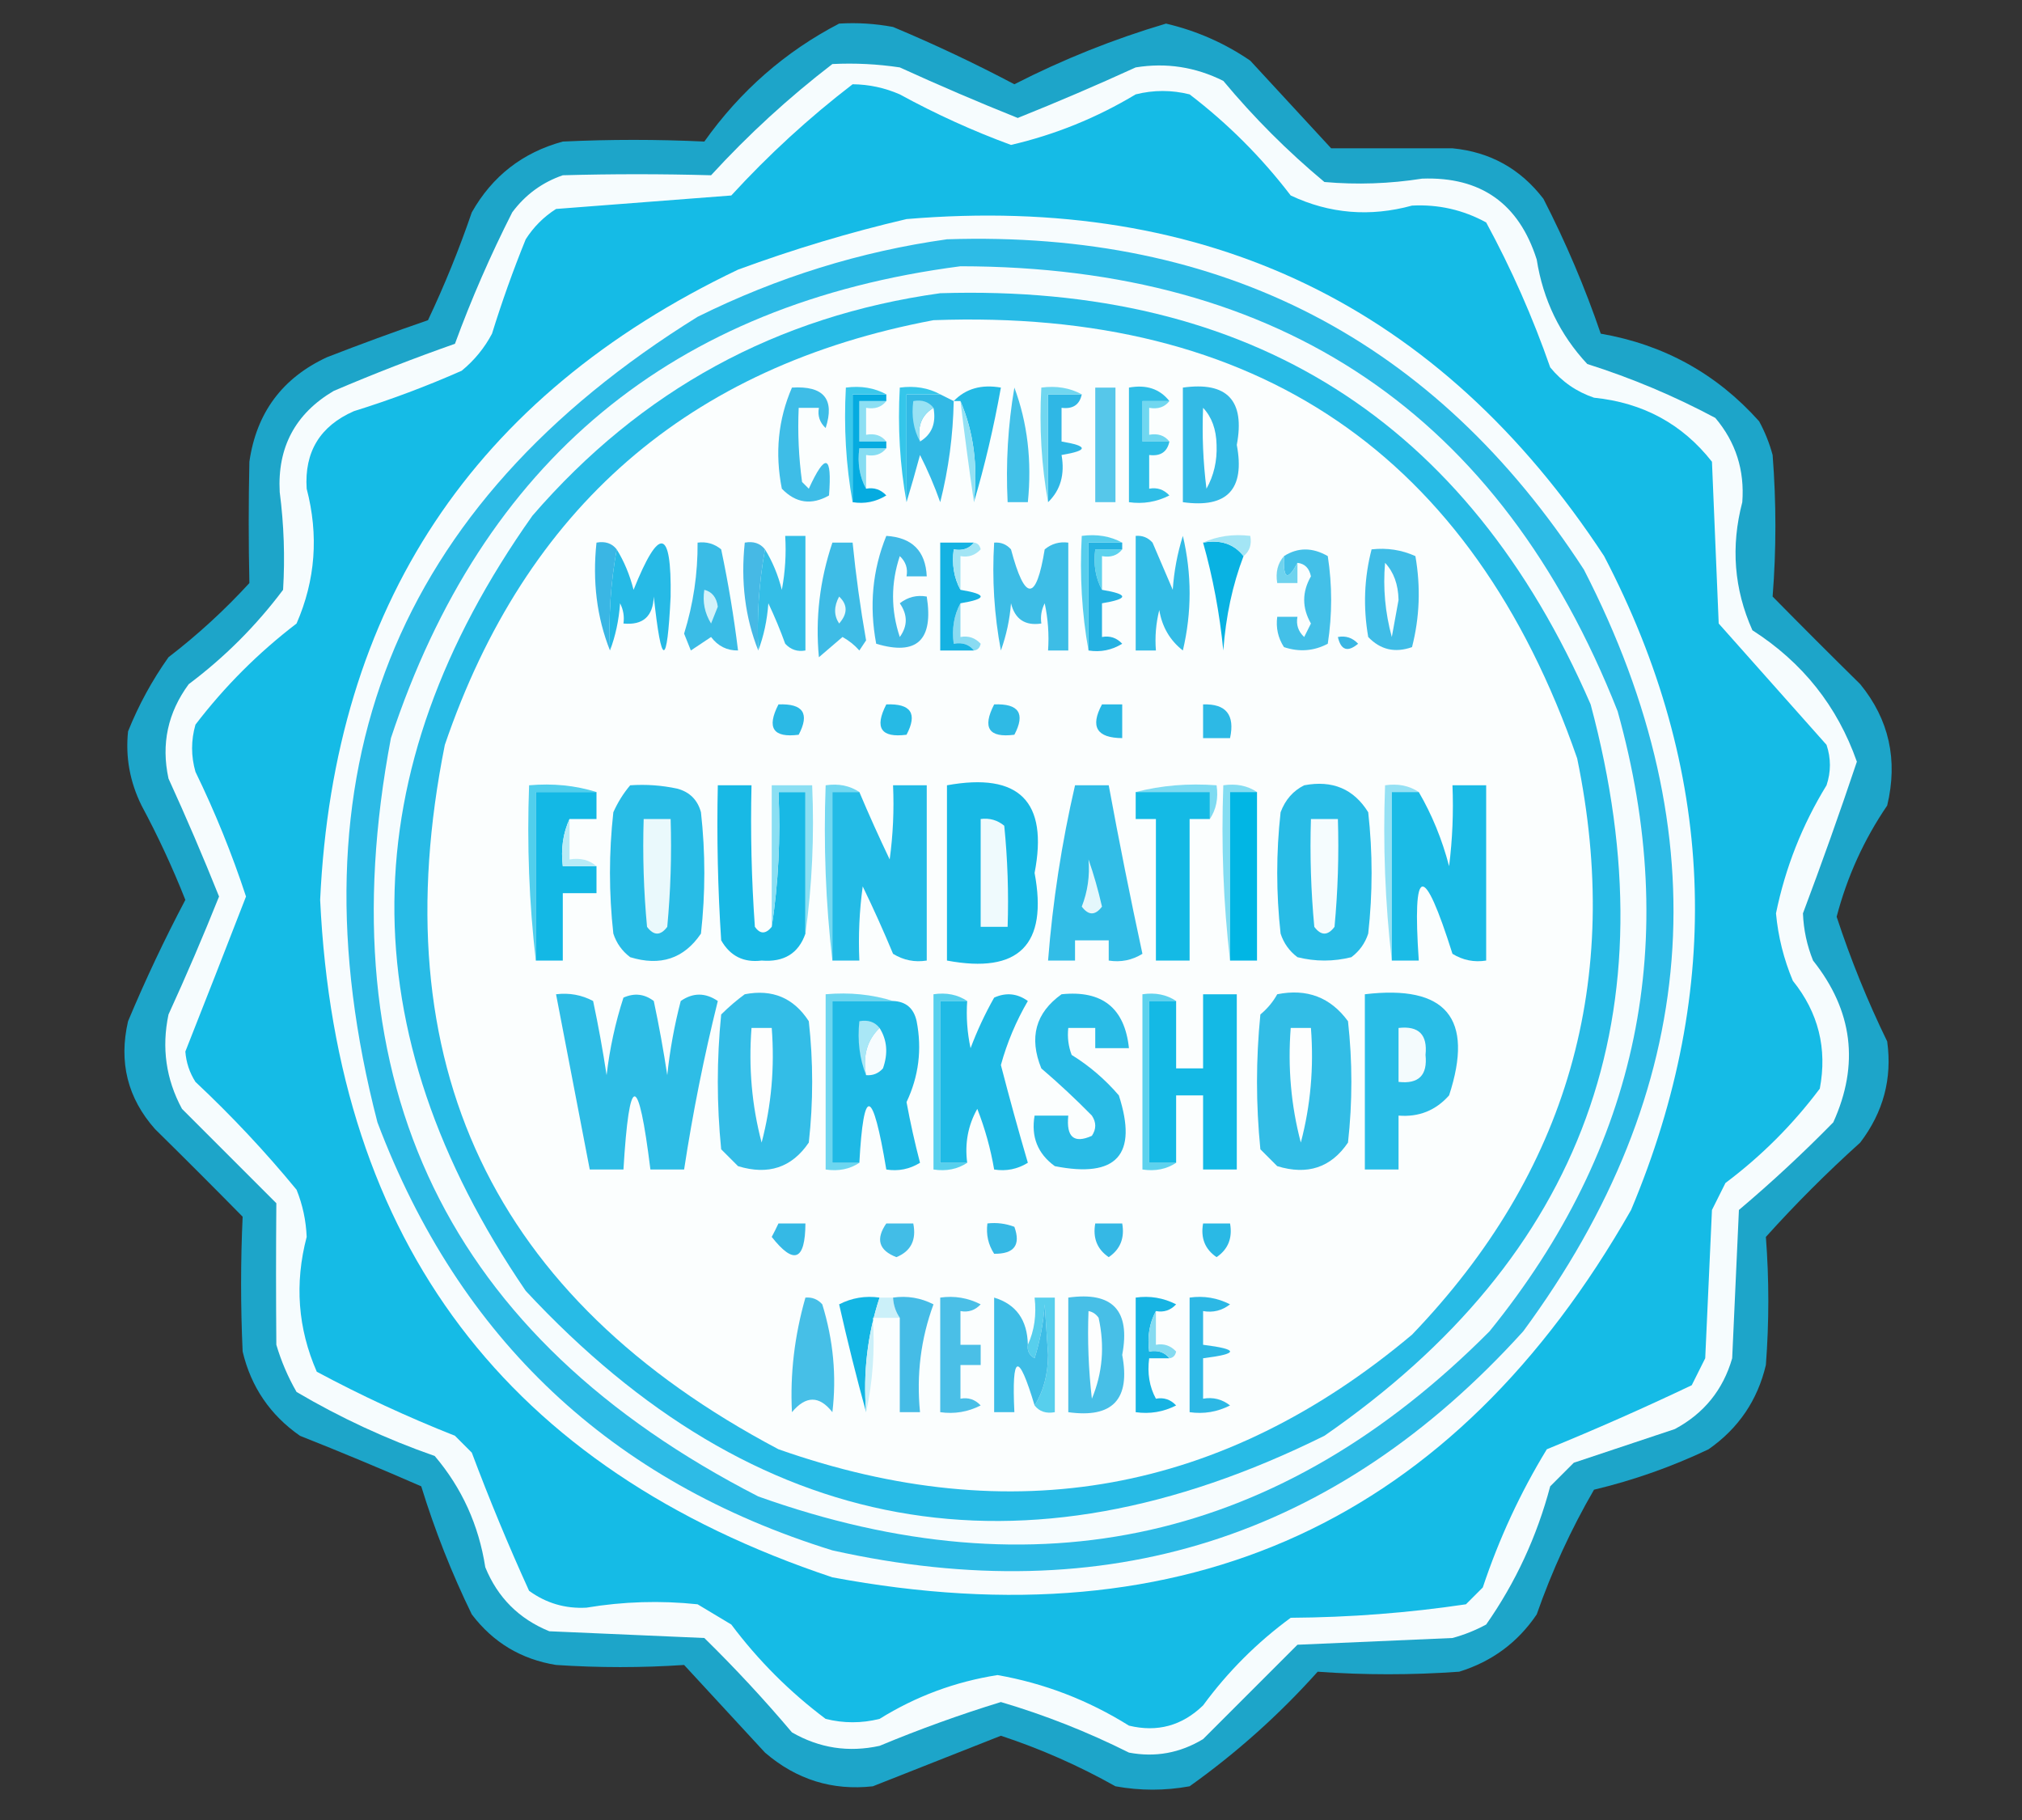 <?xml version="1.0" encoding="UTF-8"?>
<!DOCTYPE svg PUBLIC "-//W3C//DTD SVG 1.1//EN" "http://www.w3.org/Graphics/SVG/1.1/DTD/svg11.dtd">
<svg xmlns="http://www.w3.org/2000/svg" xmlns:xlink="http://www.w3.org/1999/xlink" version="1.1" width="300px" height="270px" style="shape-rendering:geometricPrecision; text-rendering:geometricPrecision; image-rendering:optimizeQuality; fill-rule:evenodd; clip-rule:evenodd">
<rect width="100%" height="100%" fill="#333333" stroke="none"/>
<g><path style="opacity:0.832" fill="#19bbe6" d="M 124.5,3.5 C 127.187,3.336 129.854,3.503 132.5,4C 138.621,6.56 144.621,9.394 150.5,12.5C 157.728,8.802 165.228,5.802 173,3.5C 177.533,4.564 181.7,6.397 185.5,9C 189.5,13.333 193.5,17.667 197.5,22C 203.5,22 209.5,22 215.5,22C 221.087,22.544 225.587,25.044 229,29.5C 232.326,35.983 235.159,42.65 237.5,49.5C 246.878,51.126 254.711,55.459 261,62.5C 261.862,64.087 262.529,65.754 263,67.5C 263.55,74.553 263.55,81.553 263,88.5C 267.248,92.816 271.581,97.15 276,101.5C 280.283,106.739 281.616,112.739 280,119.5C 276.558,124.552 274.058,130.052 272.5,136C 274.567,142.307 277.067,148.474 280,154.5C 280.762,160 279.428,165 276,169.5C 271.054,173.956 266.387,178.623 262,183.5C 262.484,189.795 262.484,196.129 262,202.5C 260.761,207.741 257.928,211.908 253.5,215C 248.049,217.595 242.382,219.595 236.5,221C 233.097,226.861 230.264,233.028 228,239.5C 225.188,243.662 221.355,246.495 216.5,248C 209.461,248.505 202.461,248.505 195.5,248C 189.788,254.379 183.455,260.046 176.5,265C 172.833,265.667 169.167,265.667 165.5,265C 160.048,261.939 154.381,259.439 148.5,257.5C 142.217,259.969 135.884,262.469 129.5,265C 123.493,265.672 118.159,264.005 113.5,260C 109.5,255.667 105.5,251.333 101.5,247C 95.195,247.424 88.862,247.424 82.5,247C 77.332,246.166 73.165,243.666 70,239.5C 67.01,233.365 64.51,227.031 62.5,220.5C 56.575,217.911 50.575,215.411 44.5,213C 40.072,209.908 37.239,205.741 36,200.5C 35.695,193.817 35.695,187.15 36,180.5C 31.752,176.184 27.419,171.85 23,167.5C 18.928,162.906 17.594,157.572 19,151.5C 21.577,145.348 24.41,139.348 27.5,133.5C 25.607,128.713 23.44,124.047 21,119.5C 19.266,115.983 18.599,112.316 19,108.5C 20.565,104.6 22.565,100.934 25,97.5C 29.326,94.174 33.326,90.507 37,86.5C 36.868,80.507 36.868,74.507 37,68.5C 38.042,61.245 41.875,56.079 48.5,53C 53.473,51.065 58.473,49.232 63.5,47.5C 65.951,42.321 68.118,36.987 70,31.5C 73.043,26.123 77.543,22.623 83.5,21C 90.518,20.669 97.518,20.669 104.5,21C 109.829,13.495 116.496,7.662 124.5,3.5 Z"/></g>
<g><path style="opacity:1" fill="#f6fcfe" d="M 123.5,9.5 C 126.85,9.335 130.183,9.502 133.5,10C 139.288,12.645 145.121,15.145 151,17.5C 156.879,15.145 162.712,12.645 168.5,10C 173.027,9.266 177.361,9.933 181.5,12C 186.061,17.473 191.061,22.473 196.5,27C 201.34,27.426 206.173,27.26 211,26.5C 219.691,26.188 225.358,30.188 228,38.5C 228.943,44.485 231.443,49.651 235.5,54C 242.078,56.082 248.411,58.748 254.5,62C 257.528,65.585 258.861,69.752 258.5,74.5C 256.776,81.077 257.276,87.41 260,93.5C 267.442,98.266 272.609,104.767 275.5,113C 272.962,120.57 270.295,128.07 267.5,135.5C 267.594,137.923 268.094,140.256 269,142.5C 274.897,149.913 275.897,157.913 272,166.5C 267.524,171.066 262.857,175.399 258,179.5C 257.667,186.833 257.333,194.167 257,201.5C 255.65,206.185 252.817,209.685 248.5,212C 243.489,213.67 238.489,215.337 233.5,217C 232.333,218.167 231.167,219.333 230,220.5C 228.028,227.94 224.862,234.773 220.5,241C 218.913,241.862 217.246,242.529 215.5,243C 207.833,243.333 200.167,243.667 192.5,244C 187.833,248.667 183.167,253.333 178.5,258C 175.068,260.072 171.402,260.738 167.5,260C 161.352,256.922 155.019,254.422 148.5,252.5C 142.43,254.363 136.43,256.53 130.5,259C 125.889,260.007 121.555,259.34 117.5,257C 113.399,252.143 109.066,247.476 104.5,243C 96.833,242.667 89.167,242.333 81.5,242C 77,240.167 73.833,237 72,232.5C 71.033,226.251 68.533,220.751 64.5,216C 57.321,213.492 50.487,210.326 44,206.5C 42.725,204.283 41.725,201.949 41,199.5C 40.94,192.497 40.94,185.497 41,178.5C 36.387,173.887 31.721,169.221 27,164.5C 24.626,160.106 23.959,155.44 25,150.5C 27.662,144.682 30.162,138.849 32.5,133C 30.145,127.121 27.645,121.288 25,115.5C 23.89,110.389 24.89,105.722 28,101.5C 33.333,97.5 38,92.833 42,87.5C 42.294,82.669 42.127,77.836 41.5,73C 41.141,66.366 43.807,61.366 49.5,58C 55.432,55.467 61.432,53.134 67.5,51C 69.94,44.352 72.774,37.852 76,31.5C 77.938,28.894 80.438,27.061 83.5,26C 90.843,25.796 98.176,25.796 105.5,26C 111.044,19.953 117.044,14.454 123.5,9.5 Z"/></g>
<g><path style="opacity:1" fill="#15bbe6" d="M 126.5,12.5 C 128.927,12.523 131.26,13.023 133.5,14C 138.834,16.918 144.334,19.418 150,21.5C 156.541,19.981 162.708,17.481 168.5,14C 171.167,13.333 173.833,13.333 176.5,14C 182.167,18.333 187.167,23.333 191.5,29C 197.251,31.71 203.251,32.21 209.5,30.5C 213.411,30.297 217.078,31.13 220.5,33C 224.245,39.9 227.412,47.067 230,54.5C 231.731,56.617 233.898,58.117 236.5,59C 243.78,59.74 249.613,62.907 254,68.5C 254.333,76.5 254.667,84.5 255,92.5C 260.362,98.526 265.695,104.526 271,110.5C 271.667,112.5 271.667,114.5 271,116.5C 267.386,122.394 264.886,128.727 263.5,135.5C 263.818,138.956 264.652,142.289 266,145.5C 269.793,150.214 271.126,155.547 270,161.5C 266,166.833 261.333,171.5 256,175.5C 255.333,176.833 254.667,178.167 254,179.5C 253.667,186.833 253.333,194.167 253,201.5C 252.333,202.833 251.667,204.167 251,205.5C 243.968,208.849 236.801,212.016 229.5,215C 225.571,221.442 222.404,228.275 220,235.5C 219.167,236.333 218.333,237.167 217.5,238C 208.935,239.275 200.268,239.942 191.5,240C 186.5,243.667 182.167,248 178.5,253C 175.377,256.02 171.71,257.02 167.5,256C 161.45,252.221 154.95,249.721 148,248.5C 141.724,249.481 135.89,251.648 130.5,255C 127.833,255.667 125.167,255.667 122.5,255C 117.167,251 112.5,246.333 108.5,241C 106.833,240 105.167,239 103.5,238C 97.985,237.418 92.485,237.584 87,238.5C 83.871,238.671 81.037,237.838 78.5,236C 75.443,229.288 72.61,222.455 70,215.5C 69.167,214.667 68.333,213.833 67.5,213C 60.445,210.209 53.612,207.042 47,203.5C 44.187,197.068 43.687,190.402 45.5,183.5C 45.406,181.077 44.906,178.744 44,176.5C 39.367,170.865 34.367,165.532 29,160.5C 28.125,159.127 27.625,157.627 27.5,156C 30.538,148.314 33.538,140.647 36.5,133C 34.422,126.675 31.922,120.509 29,114.5C 28.333,112.167 28.333,109.833 29,107.5C 33.333,101.833 38.333,96.833 44,92.5C 46.805,86.072 47.305,79.405 45.5,72.5C 45.147,67.04 47.48,63.207 52.5,61C 57.947,59.305 63.28,57.305 68.5,55C 70.378,53.457 71.878,51.624 73,49.5C 74.47,44.757 76.136,40.091 78,35.5C 79.167,33.667 80.667,32.167 82.5,31C 91.143,30.327 99.81,29.661 108.5,29C 114.044,22.953 120.044,17.453 126.5,12.5 Z"/></g>
<g><path style="opacity:1" fill="#f7fcfe" d="M 134.5,32.5 C 179.145,28.742 213.645,45.409 238,82.5C 254.524,114.171 255.857,146.504 242,179.5C 215.7,225.69 176.2,243.857 123.5,234C 75.251,217.908 49.917,184.408 47.5,133.5C 49.529,89.934 70.196,58.768 109.5,40C 117.798,36.952 126.131,34.452 134.5,32.5 Z"/></g>
<g><path style="opacity:1" fill="#2dbbe6" d="M 140.5,35.5 C 181.398,34.159 212.898,50.492 235,84.5C 255.339,124.068 252.339,161.735 226,197.5C 198.204,228.209 164.037,239.042 123.5,230C 90.653,219.82 68.153,198.653 56,166.5C 42.619,114.797 58.452,74.964 103.5,47C 115.327,41.133 127.661,37.3 140.5,35.5 Z"/></g>
<g><path style="opacity:1" fill="#f6fcfe" d="M 142.5,39.5 C 190.15,39.546 222.65,61.546 240,105.5C 249.501,139.488 243.168,170.155 221,197.5C 190.067,228.607 153.9,236.774 112.5,222C 66.434,198.362 48.267,160.862 58,109.5C 71.598,68.388 99.765,45.055 142.5,39.5 Z"/></g>
<g><path style="opacity:1" fill="#28bbe6" d="M 139.5,43.5 C 185.548,42.076 217.715,62.409 236,104.5C 248.239,150.145 235.072,186.312 196.5,213C 151.565,235.278 112.065,228.112 78,191.5C 51.688,152.93 52.021,114.596 79,76.5C 95.1,57.87 115.266,46.87 139.5,43.5 Z"/></g>
<g><path style="opacity:1" fill="#fbfefe" d="M 138.5,47.5 C 186.516,45.735 218.349,67.402 234,112.5C 240.806,145.402 232.64,173.902 209.5,198C 181.481,221.536 150.148,227.202 115.5,215C 73.035,192.566 56.535,157.733 66,110.5C 77.984,75.341 102.151,54.341 138.5,47.5 Z"/></g>
<g><path style="opacity:1" fill="#3ab7e4" d="M 198.5,94.5 C 199.675,94.281 200.675,94.614 201.5,95.5C 199.948,96.798 198.948,96.465 198.5,94.5 Z"/></g>
<g><path style="opacity:1" fill="#89dbf2" d="M 142.5,89.5 C 142.5,91.167 142.5,92.833 142.5,94.5C 143.675,94.281 144.675,94.614 145.5,95.5C 145.376,96.107 145.043,96.44 144.5,96.5C 143.791,95.596 142.791,95.263 141.5,95.5C 141.205,93.265 141.539,91.265 142.5,89.5 Z"/></g>
<g><path style="opacity:1" fill="#3ebce6" d="M 123.5,80.5 C 124.5,80.5 125.5,80.5 126.5,80.5C 126.984,85.358 127.651,90.191 128.5,95C 128.167,95.5 127.833,96 127.5,96.5C 126.784,95.689 125.95,95.022 125,94.5C 123.832,95.509 122.665,96.509 121.5,97.5C 120.956,91.747 121.623,86.08 123.5,80.5 Z"/></g>
<g><path style="opacity:1" fill="#3abce6" d="M 103.5,80.5 C 104.822,80.33 105.989,80.663 107,81.5C 108.051,86.474 108.885,91.474 109.5,96.5C 107.857,96.52 106.524,95.853 105.5,94.5C 104.5,95.167 103.5,95.833 102.5,96.5C 102.167,95.667 101.833,94.833 101.5,94C 102.867,89.599 103.533,85.099 103.5,80.5 Z"/></g>
<g><path style="opacity:1" fill="#43c0e8" d="M 192.5,83.5 C 191.033,86.258 190.367,85.925 190.5,82.5C 192.56,81.189 194.726,81.189 197,82.5C 197.667,86.833 197.667,91.167 197,95.5C 194.936,96.591 192.769,96.758 190.5,96C 189.62,94.644 189.286,93.144 189.5,91.5C 190.5,91.5 191.5,91.5 192.5,91.5C 192.281,92.675 192.614,93.675 193.5,94.5C 193.833,93.833 194.167,93.167 194.5,92.5C 193.167,90.167 193.167,87.833 194.5,85.5C 194.253,84.287 193.586,83.62 192.5,83.5 Z"/></g>
<g><path style="opacity:1" fill="#d3f2fa" d="M 104.5,87.5 C 105.649,87.791 106.316,88.624 106.5,90C 106.167,90.833 105.833,91.667 105.5,92.5C 104.548,90.955 104.215,89.288 104.5,87.5 Z"/></g>
<g><path style="opacity:1" fill="#15b2e2" d="M 144.5,80.5 C 143.791,81.404 142.791,81.737 141.5,81.5C 141.205,83.735 141.539,85.735 142.5,87.5C 146.5,88.167 146.5,88.833 142.5,89.5C 141.539,91.265 141.205,93.265 141.5,95.5C 142.791,95.263 143.791,95.596 144.5,96.5C 142.833,96.5 141.167,96.5 139.5,96.5C 139.5,91.167 139.5,85.833 139.5,80.5C 141.167,80.5 142.833,80.5 144.5,80.5 Z"/></g>
<g><path style="opacity:1" fill="#ecf9fc" d="M 124.5,88.5 C 125.782,89.708 125.782,91.042 124.5,92.5C 123.708,91.3 123.708,89.967 124.5,88.5 Z"/></g>
<g><path style="opacity:1" fill="#3dbde6" d="M 147.5,80.5 C 148.496,80.414 149.329,80.748 150,81.5C 152.069,89.271 153.736,89.271 155,81.5C 156.011,80.663 157.178,80.33 158.5,80.5C 158.5,85.833 158.5,91.167 158.5,96.5C 157.5,96.5 156.5,96.5 155.5,96.5C 155.663,94.143 155.497,91.81 155,89.5C 154.517,90.448 154.351,91.448 154.5,92.5C 152.089,92.863 150.589,91.863 150,89.5C 149.814,91.9 149.314,94.234 148.5,96.5C 147.505,91.208 147.172,85.875 147.5,80.5 Z"/></g>
<g><path style="opacity:1" fill="#46b9e5" d="M 113.5,81.5 C 112.608,86.438 112.274,91.438 112.5,96.5C 110.554,91.604 109.887,86.271 110.5,80.5C 111.791,80.263 112.791,80.596 113.5,81.5 Z"/></g>
<g><path style="opacity:1" fill="#3ab6e4" d="M 91.5,81.5 C 90.608,86.438 90.274,91.438 90.5,96.5C 88.554,91.604 87.887,86.271 88.5,80.5C 89.791,80.263 90.791,80.596 91.5,81.5 Z"/></g>
<g><path style="opacity:1" fill="#33bce6" d="M 168.5,79.5 C 169.496,79.414 170.329,79.748 171,80.5C 172,82.833 173,85.167 174,87.5C 174.182,84.774 174.682,82.107 175.5,79.5C 176.833,85.167 176.833,90.833 175.5,96.5C 173.578,94.997 172.412,92.997 172,90.5C 171.505,92.473 171.338,94.473 171.5,96.5C 170.5,96.5 169.5,96.5 168.5,96.5C 168.5,90.833 168.5,85.167 168.5,79.5 Z"/></g>
<g><path style="opacity:1" fill="#34bee7" d="M 112.5,96.5 C 112.274,91.438 112.608,86.438 113.5,81.5C 114.6,83.277 115.434,85.277 116,87.5C 116.497,84.854 116.664,82.187 116.5,79.5C 117.5,79.5 118.5,79.5 119.5,79.5C 119.5,85.167 119.5,90.833 119.5,96.5C 118.325,96.719 117.325,96.386 116.5,95.5C 115.764,93.46 114.931,91.46 114,89.5C 113.814,92.036 113.314,94.369 112.5,96.5 Z"/></g>
<g><path style="opacity:1" fill="#41bae6" d="M 131.5,79.5 C 135.324,79.735 137.324,81.735 137.5,85.5C 136.5,85.5 135.5,85.5 134.5,85.5C 134.719,84.325 134.386,83.325 133.5,82.5C 132.167,86.5 132.167,90.5 133.5,94.5C 134.681,92.865 134.681,91.198 133.5,89.5C 134.689,88.571 136.022,88.238 137.5,88.5C 138.526,94.981 136.026,97.314 130,95.5C 128.946,89.885 129.446,84.552 131.5,79.5 Z"/></g>
<g><path style="opacity:1" fill="#3fbde7" d="M 203.5,81.5 C 205.792,81.244 207.959,81.577 210,82.5C 210.799,87.087 210.632,91.587 209.5,96C 206.975,96.896 204.808,96.396 203,94.5C 202.232,90.08 202.398,85.747 203.5,81.5 Z"/></g>
<g><path style="opacity:1" fill="#fbfefe" d="M 205.5,83.5 C 206.787,84.871 207.453,86.705 207.5,89C 207.167,90.833 206.833,92.667 206.5,94.5C 205.511,90.893 205.177,87.226 205.5,83.5 Z"/></g>
<g><path style="opacity:1" fill="#6fd3ee" d="M 190.5,82.5 C 190.367,85.925 191.033,86.258 192.5,83.5C 192.5,84.5 192.5,85.5 192.5,86.5C 191.5,86.5 190.5,86.5 189.5,86.5C 189.232,84.901 189.566,83.568 190.5,82.5 Z"/></g>
<g><path style="opacity:1" fill="#09b2e2" d="M 178.5,80.5 C 181.082,80.025 183.082,80.692 184.5,82.5C 182.872,86.762 181.872,91.429 181.5,96.5C 180.955,90.992 179.955,85.659 178.5,80.5 Z"/></g>
<g><path style="opacity:1" fill="#5cd2ee" d="M 166.5,81.5 C 165.791,82.404 164.791,82.737 163.5,82.5C 163.5,84.167 163.5,85.833 163.5,87.5C 162.539,85.735 162.205,83.735 162.5,81.5C 163.833,81.5 165.167,81.5 166.5,81.5 Z"/></g>
<g><path style="opacity:1" fill="#25b2e2" d="M 166.5,80.5 C 166.5,80.833 166.5,81.167 166.5,81.5C 165.167,81.5 163.833,81.5 162.5,81.5C 162.205,83.735 162.539,85.735 163.5,87.5C 167.5,88.167 167.5,88.833 163.5,89.5C 163.5,91.167 163.5,92.833 163.5,94.5C 164.675,94.281 165.675,94.614 166.5,95.5C 164.955,96.452 163.288,96.785 161.5,96.5C 161.5,91.167 161.5,85.833 161.5,80.5C 163.167,80.5 164.833,80.5 166.5,80.5 Z"/></g>
<g><path style="opacity:1" fill="#57ceed" d="M 166.5,80.5 C 164.833,80.5 163.167,80.5 161.5,80.5C 161.5,85.833 161.5,91.167 161.5,96.5C 160.511,91.025 160.178,85.358 160.5,79.5C 162.735,79.205 164.735,79.539 166.5,80.5 Z"/></g>
<g><path style="opacity:1" fill="#a2e5f5" d="M 144.5,80.5 C 145.043,80.56 145.376,80.893 145.5,81.5C 144.675,82.386 143.675,82.719 142.5,82.5C 142.5,84.167 142.5,85.833 142.5,87.5C 141.539,85.735 141.205,83.735 141.5,81.5C 142.791,81.737 143.791,81.404 144.5,80.5 Z"/></g>
<g><path style="opacity:1" fill="#26bae6" d="M 90.5,96.5 C 90.274,91.438 90.608,86.438 91.5,81.5C 92.6,83.277 93.434,85.277 94,87.5C 97.812,78.003 99.645,78.336 99.5,88.5C 98.981,99.107 98.148,99.107 97,88.5C 96.888,91.447 95.388,92.78 92.5,92.5C 92.65,91.448 92.483,90.448 92,89.5C 91.814,92.036 91.314,94.369 90.5,96.5 Z"/></g>
<g><path style="opacity:1" fill="#a3e5f5" d="M 178.5,80.5 C 180.607,79.532 182.941,79.198 185.5,79.5C 185.737,80.791 185.404,81.791 184.5,82.5C 183.082,80.692 181.082,80.025 178.5,80.5 Z"/></g>
<g><path style="opacity:1" fill="#3ebde7" d="M 117.5,57.5 C 122.22,57.206 123.886,59.206 122.5,63.5C 121.614,62.675 121.281,61.675 121.5,60.5C 120.5,60.5 119.5,60.5 118.5,60.5C 118.335,64.182 118.501,67.848 119,71.5C 119.333,71.833 119.667,72.167 120,72.5C 122.467,67.115 123.467,67.449 123,73.5C 120.408,74.982 118.075,74.648 116,72.5C 114.955,67.215 115.455,62.215 117.5,57.5 Z"/></g>
<g><path style="opacity:1" fill="#86ddf2" d="M 131.5,66.5 C 130.791,67.404 129.791,67.737 128.5,67.5C 128.5,69.167 128.5,70.833 128.5,72.5C 127.539,70.735 127.205,68.735 127.5,66.5C 128.833,66.5 130.167,66.5 131.5,66.5 Z"/></g>
<g><path style="opacity:1" fill="#2fb7e5" d="M 160.5,58.5 C 160.179,60.048 159.179,60.715 157.5,60.5C 157.5,62.167 157.5,63.833 157.5,65.5C 161.5,66.167 161.5,66.833 157.5,67.5C 158.01,70.388 157.344,72.721 155.5,74.5C 155.5,69.167 155.5,63.833 155.5,58.5C 157.167,58.5 158.833,58.5 160.5,58.5 Z"/></g>
<g><path style="opacity:1" fill="#32b9e5" d="M 139.5,58.5 C 140.167,58.833 140.833,59.167 141.5,59.5C 141.407,64.575 140.741,69.575 139.5,74.5C 138.65,72.096 137.65,69.763 136.5,67.5C 135.832,69.969 135.165,72.302 134.5,74.5C 134.5,69.167 134.5,63.833 134.5,58.5C 136.167,58.5 137.833,58.5 139.5,58.5 Z"/></g>
<g><path style="opacity:1" fill="#33bae5" d="M 175.5,57.5 C 182.077,56.578 184.744,59.412 183.5,66C 184.744,72.588 182.077,75.421 175.5,74.5C 175.5,68.833 175.5,63.167 175.5,57.5 Z"/></g>
<g><path style="opacity:1" fill="#fefffe" d="M 178.5,60.5 C 179.787,61.871 180.453,63.705 180.5,66C 180.596,68.375 180.096,70.541 179,72.5C 178.501,68.514 178.334,64.514 178.5,60.5 Z"/></g>
<g><path style="opacity:1" fill="#70d7f0" d="M 173.5,59.5 C 172.791,60.404 171.791,60.737 170.5,60.5C 170.5,61.833 170.5,63.167 170.5,64.5C 171.791,64.263 172.791,64.596 173.5,65.5C 172.167,65.5 170.833,65.5 169.5,65.5C 169.5,63.5 169.5,61.5 169.5,59.5C 170.833,59.5 172.167,59.5 173.5,59.5 Z"/></g>
<g><path style="opacity:1" fill="#24bae5" d="M 144.5,74.5 C 145.108,69.056 144.442,64.056 142.5,59.5C 142.167,59.5 141.833,59.5 141.5,59.5C 143.279,57.657 145.612,56.99 148.5,57.5C 147.432,63.444 146.098,69.11 144.5,74.5 Z"/></g>
<g><path style="opacity:1" fill="#93e1f4" d="M 142.5,59.5 C 144.442,64.056 145.108,69.056 144.5,74.5C 143.787,69.602 143.121,64.602 142.5,59.5 Z"/></g>
<g><path style="opacity:1" fill="#fcfefe" d="M 138.5,60.5 C 138.923,62.781 138.256,64.448 136.5,65.5C 136.077,63.219 136.744,61.552 138.5,60.5 Z"/></g>
<g><path style="opacity:1" fill="#98e2f4" d="M 138.5,60.5 C 136.744,61.552 136.077,63.219 136.5,65.5C 135.539,63.735 135.205,61.735 135.5,59.5C 136.791,59.263 137.791,59.596 138.5,60.5 Z"/></g>
<g><path style="opacity:1" fill="#8cdff3" d="M 131.5,59.5 C 130.791,60.404 129.791,60.737 128.5,60.5C 128.5,61.833 128.5,63.167 128.5,64.5C 129.791,64.263 130.791,64.596 131.5,65.5C 130.167,65.5 128.833,65.5 127.5,65.5C 127.5,63.5 127.5,61.5 127.5,59.5C 128.833,59.5 130.167,59.5 131.5,59.5 Z"/></g>
<g><path style="opacity:1" fill="#05abe0" d="M 131.5,58.5 C 131.5,58.833 131.5,59.167 131.5,59.5C 130.167,59.5 128.833,59.5 127.5,59.5C 127.5,61.5 127.5,63.5 127.5,65.5C 128.833,65.5 130.167,65.5 131.5,65.5C 131.5,65.833 131.5,66.167 131.5,66.5C 130.167,66.5 128.833,66.5 127.5,66.5C 127.205,68.735 127.539,70.735 128.5,72.5C 129.675,72.281 130.675,72.614 131.5,73.5C 129.955,74.452 128.288,74.785 126.5,74.5C 126.5,69.167 126.5,63.833 126.5,58.5C 128.167,58.5 129.833,58.5 131.5,58.5 Z"/></g>
<g><path style="opacity:1" fill="#2fbee7" d="M 173.5,59.5 C 172.167,59.5 170.833,59.5 169.5,59.5C 169.5,61.5 169.5,63.5 169.5,65.5C 170.833,65.5 172.167,65.5 173.5,65.5C 173.179,67.048 172.179,67.715 170.5,67.5C 170.5,69.167 170.5,70.833 170.5,72.5C 171.675,72.281 172.675,72.614 173.5,73.5C 171.604,74.466 169.604,74.799 167.5,74.5C 167.5,68.833 167.5,63.167 167.5,57.5C 170.082,57.025 172.082,57.692 173.5,59.5 Z"/></g>
<g><path style="opacity:1" fill="#56c7ea" d="M 162.5,57.5 C 163.5,57.5 164.5,57.5 165.5,57.5C 165.5,63.167 165.5,68.833 165.5,74.5C 164.5,74.5 163.5,74.5 162.5,74.5C 162.5,68.833 162.5,63.167 162.5,57.5 Z"/></g>
<g><path style="opacity:1" fill="#71d7f0" d="M 160.5,58.5 C 158.833,58.5 157.167,58.5 155.5,58.5C 155.5,63.833 155.5,69.167 155.5,74.5C 154.511,69.025 154.178,63.358 154.5,57.5C 156.735,57.205 158.735,57.539 160.5,58.5 Z"/></g>
<g><path style="opacity:1" fill="#42c1e8" d="M 150.5,57.5 C 152.45,62.735 153.117,68.402 152.5,74.5C 151.5,74.5 150.5,74.5 149.5,74.5C 149.214,68.741 149.548,63.075 150.5,57.5 Z"/></g>
<g><path style="opacity:1" fill="#35c6ea" d="M 139.5,58.5 C 137.833,58.5 136.167,58.5 134.5,58.5C 134.5,63.833 134.5,69.167 134.5,74.5C 133.511,69.025 133.178,63.358 133.5,57.5C 135.735,57.205 137.735,57.539 139.5,58.5 Z"/></g>
<g><path style="opacity:1" fill="#3bc8eb" d="M 131.5,58.5 C 129.833,58.5 128.167,58.5 126.5,58.5C 126.5,63.833 126.5,69.167 126.5,74.5C 125.511,69.025 125.178,63.358 125.5,57.5C 127.735,57.205 129.735,57.539 131.5,58.5 Z"/></g>
<g><path style="opacity:1" fill="#2fbae5" d="M 147.5,104.5 C 151.161,104.35 152.161,105.85 150.5,109C 146.707,109.487 145.707,107.987 147.5,104.5 Z"/></g>
<g><path style="opacity:1" fill="#28b8e4" d="M 163.5,104.5 C 164.5,104.5 165.5,104.5 166.5,104.5C 166.5,106.167 166.5,107.833 166.5,109.5C 162.716,109.475 161.716,107.808 163.5,104.5 Z"/></g>
<g><path style="opacity:1" fill="#2db9e5" d="M 178.5,104.5 C 181.91,104.384 183.244,106.05 182.5,109.5C 181.167,109.5 179.833,109.5 178.5,109.5C 178.5,107.833 178.5,106.167 178.5,104.5 Z"/></g>
<g><path style="opacity:1" fill="#2bb9e5" d="M 115.5,104.5 C 119.161,104.35 120.161,105.85 118.5,109C 114.707,109.487 113.707,107.987 115.5,104.5 Z"/></g>
<g><path style="opacity:1" fill="#26bae5" d="M 131.5,104.5 C 135.161,104.35 136.161,105.85 134.5,109C 130.707,109.487 129.707,107.987 131.5,104.5 Z"/></g>
<g><path style="opacity:1" fill="#7edbf2" d="M 168.5,117.5 C 172.298,116.517 176.298,116.183 180.5,116.5C 180.784,118.415 180.451,120.081 179.5,121.5C 179.5,120.167 179.5,118.833 179.5,117.5C 175.833,117.5 172.167,117.5 168.5,117.5 Z"/></g>
<g><path style="opacity:1" fill="#51cfed" d="M 88.5,117.5 C 85.5,117.5 82.5,117.5 79.5,117.5C 79.5,125.833 79.5,134.167 79.5,142.5C 78.507,134.016 78.174,125.349 78.5,116.5C 82.042,116.187 85.375,116.521 88.5,117.5 Z"/></g>
<g><path style="opacity:1" fill="#13b8e5" d="M 88.5,117.5 C 88.5,118.833 88.5,120.167 88.5,121.5C 87.167,121.5 85.833,121.5 84.5,121.5C 83.532,123.607 83.198,125.941 83.5,128.5C 85.167,128.5 86.833,128.5 88.5,128.5C 88.5,129.833 88.5,131.167 88.5,132.5C 86.833,132.5 85.167,132.5 83.5,132.5C 83.5,135.833 83.5,139.167 83.5,142.5C 82.167,142.5 80.833,142.5 79.5,142.5C 79.5,134.167 79.5,125.833 79.5,117.5C 82.5,117.5 85.5,117.5 88.5,117.5 Z"/></g>
<g><path style="opacity:1" fill="#18b9e5" d="M 114.5,137.5 C 115.491,131.021 115.824,124.354 115.5,117.5C 116.833,117.5 118.167,117.5 119.5,117.5C 119.5,124.5 119.5,131.5 119.5,138.5C 118.485,141.436 116.318,142.769 113,142.5C 110.333,142.833 108.333,141.833 107,139.5C 106.5,131.841 106.334,124.174 106.5,116.5C 108.167,116.5 109.833,116.5 111.5,116.5C 111.334,123.508 111.5,130.508 112,137.5C 112.77,138.598 113.603,138.598 114.5,137.5 Z"/></g>
<g><path style="opacity:1" fill="#8bdff3" d="M 119.5,138.5 C 119.5,131.5 119.5,124.5 119.5,117.5C 118.167,117.5 116.833,117.5 115.5,117.5C 115.824,124.354 115.491,131.021 114.5,137.5C 114.5,130.5 114.5,123.5 114.5,116.5C 116.5,116.5 118.5,116.5 120.5,116.5C 120.825,124.019 120.492,131.352 119.5,138.5 Z"/></g>
<g><path style="opacity:1" fill="#73d8f1" d="M 127.5,117.5 C 126.167,117.5 124.833,117.5 123.5,117.5C 123.5,125.833 123.5,134.167 123.5,142.5C 122.507,134.016 122.174,125.349 122.5,116.5C 124.415,116.216 126.081,116.549 127.5,117.5 Z"/></g>
<g><path style="opacity:1" fill="#23bbe6" d="M 123.5,142.5 C 123.5,134.167 123.5,125.833 123.5,117.5C 124.833,117.5 126.167,117.5 127.5,117.5C 128.88,120.774 130.38,124.107 132,127.5C 132.499,123.848 132.665,120.182 132.5,116.5C 134.167,116.5 135.833,116.5 137.5,116.5C 137.5,125.167 137.5,133.833 137.5,142.5C 135.712,142.785 134.045,142.452 132.5,141.5C 131.097,138.125 129.597,134.791 128,131.5C 127.501,135.152 127.335,138.818 127.5,142.5C 126.167,142.5 124.833,142.5 123.5,142.5 Z"/></g>
<g><path style="opacity:1" fill="#32bde7" d="M 159.5,116.5 C 161.167,116.5 162.833,116.5 164.5,116.5C 166.039,124.859 167.705,133.193 169.5,141.5C 167.955,142.452 166.288,142.785 164.5,142.5C 164.5,141.5 164.5,140.5 164.5,139.5C 162.833,139.5 161.167,139.5 159.5,139.5C 159.5,140.5 159.5,141.5 159.5,142.5C 158.167,142.5 156.833,142.5 155.5,142.5C 156.189,133.724 157.522,125.058 159.5,116.5 Z"/></g>
<g><path style="opacity:1" fill="#14bae5" d="M 168.5,117.5 C 172.167,117.5 175.833,117.5 179.5,117.5C 179.5,118.833 179.5,120.167 179.5,121.5C 178.5,121.5 177.5,121.5 176.5,121.5C 176.5,128.5 176.5,135.5 176.5,142.5C 174.833,142.5 173.167,142.5 171.5,142.5C 171.5,135.5 171.5,128.5 171.5,121.5C 170.5,121.5 169.5,121.5 168.5,121.5C 168.5,120.167 168.5,118.833 168.5,117.5 Z"/></g>
<g><path style="opacity:1" fill="#84ddf2" d="M 186.5,117.5 C 185.167,117.5 183.833,117.5 182.5,117.5C 182.5,125.833 182.5,134.167 182.5,142.5C 181.507,134.016 181.174,125.349 181.5,116.5C 183.415,116.216 185.081,116.549 186.5,117.5 Z"/></g>
<g><path style="opacity:1" fill="#01b6e4" d="M 186.5,117.5 C 186.5,125.833 186.5,134.167 186.5,142.5C 185.167,142.5 183.833,142.5 182.5,142.5C 182.5,134.167 182.5,125.833 182.5,117.5C 183.833,117.5 185.167,117.5 186.5,117.5 Z"/></g>
<g><path style="opacity:1" fill="#95e1f4" d="M 210.5,117.5 C 209.167,117.5 207.833,117.5 206.5,117.5C 206.5,125.833 206.5,134.167 206.5,142.5C 205.507,134.016 205.174,125.349 205.5,116.5C 207.415,116.216 209.081,116.549 210.5,117.5 Z"/></g>
<g><path style="opacity:1" fill="#1bbbe6" d="M 206.5,142.5 C 206.5,134.167 206.5,125.833 206.5,117.5C 207.833,117.5 209.167,117.5 210.5,117.5C 212.462,120.865 213.962,124.532 215,128.5C 215.499,124.514 215.666,120.514 215.5,116.5C 217.167,116.5 218.833,116.5 220.5,116.5C 220.5,125.167 220.5,133.833 220.5,142.5C 218.712,142.785 217.045,142.452 215.5,141.5C 211.196,127.867 209.529,128.201 210.5,142.5C 209.167,142.5 207.833,142.5 206.5,142.5 Z"/></g>
<g><path style="opacity:1" fill="#18b9e5" d="M 140.5,116.5 C 151.218,114.552 155.552,118.885 153.5,129.5C 155.496,140.171 151.163,144.504 140.5,142.5C 140.5,133.833 140.5,125.167 140.5,116.5 Z"/></g>
<g><path style="opacity:1" fill="#28bce6" d="M 193.5,116.5 C 197.684,115.704 200.85,117.037 203,120.5C 203.667,126.5 203.667,132.5 203,138.5C 202.535,139.931 201.701,141.097 200.5,142C 197.833,142.667 195.167,142.667 192.5,142C 191.299,141.097 190.465,139.931 190,138.5C 189.333,132.5 189.333,126.5 190,120.5C 190.69,118.65 191.856,117.316 193.5,116.5 Z"/></g>
<g><path style="opacity:1" fill="#28bce6" d="M 93.5,116.5 C 95.857,116.337 98.19,116.503 100.5,117C 102.333,117.5 103.5,118.667 104,120.5C 104.667,126.5 104.667,132.5 104,138.5C 101.487,142.212 97.987,143.378 93.5,142C 92.299,141.097 91.465,139.931 91,138.5C 90.333,132.5 90.333,126.5 91,120.5C 91.662,119.016 92.496,117.683 93.5,116.5 Z"/></g>
<g><path style="opacity:1" fill="#eaf9fc" d="M 95.5,121.5 C 96.833,121.5 98.167,121.5 99.5,121.5C 99.666,126.844 99.499,132.177 99,137.5C 98,138.833 97,138.833 96,137.5C 95.501,132.177 95.334,126.844 95.5,121.5 Z"/></g>
<g><path style="opacity:1" fill="#effafd" d="M 145.5,121.5 C 146.822,121.33 147.989,121.663 149,122.5C 149.499,127.489 149.666,132.489 149.5,137.5C 148.167,137.5 146.833,137.5 145.5,137.5C 145.5,132.167 145.5,126.833 145.5,121.5 Z"/></g>
<g><path style="opacity:1" fill="#f5fcfe" d="M 194.5,121.5 C 195.833,121.5 197.167,121.5 198.5,121.5C 198.666,126.844 198.499,132.177 198,137.5C 197,138.833 196,138.833 195,137.5C 194.501,132.177 194.334,126.844 194.5,121.5 Z"/></g>
<g><path style="opacity:1" fill="#b7ebf7" d="M 84.5,121.5 C 84.5,123.5 84.5,125.5 84.5,127.5C 86.099,127.232 87.432,127.566 88.5,128.5C 86.833,128.5 85.167,128.5 83.5,128.5C 83.198,125.941 83.532,123.607 84.5,121.5 Z"/></g>
<g><path style="opacity:1" fill="#e4f7fc" d="M 161.5,127.5 C 162.266,129.684 162.933,132.018 163.5,134.5C 162.5,135.833 161.5,135.833 160.5,134.5C 161.374,132.253 161.708,129.92 161.5,127.5 Z"/></g>
<g><path style="opacity:1" fill="#33bde7" d="M 110.5,147.5 C 114.594,146.705 117.761,148.038 120,151.5C 120.667,157.5 120.667,163.5 120,169.5C 117.487,173.212 113.987,174.378 109.5,173C 108.667,172.167 107.833,171.333 107,170.5C 106.333,163.833 106.333,157.167 107,150.5C 108.145,149.364 109.312,148.364 110.5,147.5 Z"/></g>
<g><path style="opacity:1" fill="#29bbe6" d="M 157.5,147.5 C 163.537,146.877 166.871,149.543 167.5,155.5C 165.833,155.5 164.167,155.5 162.5,155.5C 162.5,154.5 162.5,153.5 162.5,152.5C 161.167,152.5 159.833,152.5 158.5,152.5C 158.343,153.873 158.51,155.207 159,156.5C 161.628,158.126 163.961,160.126 166,162.5C 168.852,171.318 165.685,174.818 156.5,173C 153.959,171.152 152.959,168.652 153.5,165.5C 155.167,165.5 156.833,165.5 158.5,165.5C 158.176,168.694 159.342,169.694 162,168.5C 162.667,167.5 162.667,166.5 162,165.5C 159.595,163.051 157.095,160.717 154.5,158.5C 152.641,153.925 153.641,150.258 157.5,147.5 Z"/></g>
<g><path style="opacity:1" fill="#2ebde6" d="M 82.5,147.5 C 84.467,147.261 86.3,147.594 88,148.5C 88.775,152.147 89.441,155.814 90,159.5C 90.462,155.55 91.296,151.716 92.5,148C 94.112,147.28 95.612,147.446 97,148.5C 97.775,152.147 98.441,155.814 99,159.5C 99.388,155.781 100.055,152.114 101,148.5C 102.814,147.24 104.647,147.24 106.5,148.5C 104.451,156.745 102.784,165.079 101.5,173.5C 99.833,173.5 98.167,173.5 96.5,173.5C 94.707,159.032 93.373,159.032 92.5,173.5C 90.833,173.5 89.167,173.5 87.5,173.5C 85.832,164.822 84.166,156.156 82.5,147.5 Z"/></g>
<g><path style="opacity:1" fill="#6cd6f0" d="M 132.5,148.5 C 129.5,148.5 126.5,148.5 123.5,148.5C 123.5,156.5 123.5,164.5 123.5,172.5C 124.833,172.5 126.167,172.5 127.5,172.5C 126.081,173.451 124.415,173.784 122.5,173.5C 122.5,164.833 122.5,156.167 122.5,147.5C 126.042,147.187 129.375,147.521 132.5,148.5 Z"/></g>
<g><path style="opacity:1" fill="#1eb9e5" d="M 132.5,148.5 C 134.411,148.574 135.578,149.574 136,151.5C 136.812,155.67 136.312,159.67 134.5,163.5C 135.061,166.535 135.727,169.535 136.5,172.5C 134.955,173.452 133.288,173.785 131.5,173.5C 129.469,161.329 128.136,160.996 127.5,172.5C 126.167,172.5 124.833,172.5 123.5,172.5C 123.5,164.5 123.5,156.5 123.5,148.5C 126.5,148.5 129.5,148.5 132.5,148.5 Z"/></g>
<g><path style="opacity:1" fill="#57d0ed" d="M 143.5,148.5 C 142.167,148.5 140.833,148.5 139.5,148.5C 139.5,156.5 139.5,164.5 139.5,172.5C 140.833,172.5 142.167,172.5 143.5,172.5C 142.081,173.451 140.415,173.784 138.5,173.5C 138.5,164.833 138.5,156.167 138.5,147.5C 140.415,147.216 142.081,147.549 143.5,148.5 Z"/></g>
<g><path style="opacity:1" fill="#1fbae5" d="M 143.5,172.5 C 142.167,172.5 140.833,172.5 139.5,172.5C 139.5,164.5 139.5,156.5 139.5,148.5C 140.833,148.5 142.167,148.5 143.5,148.5C 143.337,150.857 143.503,153.19 144,155.5C 144.977,152.898 146.144,150.398 147.5,148C 149.259,147.202 150.926,147.369 152.5,148.5C 150.753,151.494 149.42,154.661 148.5,158C 149.757,162.861 151.09,167.694 152.5,172.5C 150.955,173.452 149.288,173.785 147.5,173.5C 146.978,170.432 146.145,167.432 145,164.5C 143.625,166.937 143.125,169.603 143.5,172.5 Z"/></g>
<g><path style="opacity:1" fill="#5dd2ee" d="M 174.5,148.5 C 173.167,148.5 171.833,148.5 170.5,148.5C 170.5,156.5 170.5,164.5 170.5,172.5C 171.833,172.5 173.167,172.5 174.5,172.5C 173.081,173.451 171.415,173.784 169.5,173.5C 169.5,164.833 169.5,156.167 169.5,147.5C 171.415,147.216 173.081,147.549 174.5,148.5 Z"/></g>
<g><path style="opacity:1" fill="#14b9e5" d="M 174.5,172.5 C 173.167,172.5 171.833,172.5 170.5,172.5C 170.5,164.5 170.5,156.5 170.5,148.5C 171.833,148.5 173.167,148.5 174.5,148.5C 174.5,151.833 174.5,155.167 174.5,158.5C 175.833,158.5 177.167,158.5 178.5,158.5C 178.5,154.833 178.5,151.167 178.5,147.5C 180.167,147.5 181.833,147.5 183.5,147.5C 183.5,156.167 183.5,164.833 183.5,173.5C 181.833,173.5 180.167,173.5 178.5,173.5C 178.5,169.833 178.5,166.167 178.5,162.5C 177.167,162.5 175.833,162.5 174.5,162.5C 174.5,165.833 174.5,169.167 174.5,172.5 Z"/></g>
<g><path style="opacity:1" fill="#29bde7" d="M 202.5,147.5 C 214.567,146.061 218.734,151.061 215,162.5C 213.005,164.747 210.505,165.747 207.5,165.5C 207.5,168.167 207.5,170.833 207.5,173.5C 205.833,173.5 204.167,173.5 202.5,173.5C 202.5,164.833 202.5,156.167 202.5,147.5 Z"/></g>
<g><path style="opacity:1" fill="#32bde6" d="M 189.5,147.5 C 193.909,146.618 197.409,147.952 200,151.5C 200.667,157.5 200.667,163.5 200,169.5C 197.487,173.212 193.987,174.378 189.5,173C 188.667,172.167 187.833,171.333 187,170.5C 186.333,163.833 186.333,157.167 187,150.5C 188.045,149.627 188.878,148.627 189.5,147.5 Z"/></g>
<g><path style="opacity:1" fill="#fdfefe" d="M 111.5,152.5 C 112.5,152.5 113.5,152.5 114.5,152.5C 114.949,158.352 114.449,164.019 113,169.5C 111.551,164.019 111.051,158.352 111.5,152.5 Z"/></g>
<g><path style="opacity:1" fill="#a9e7f6" d="M 130.5,152.5 C 128.656,154.279 127.99,156.612 128.5,159.5C 127.527,157.052 127.194,154.385 127.5,151.5C 128.791,151.263 129.791,151.596 130.5,152.5 Z"/></g>
<g><path style="opacity:1" fill="#f7fcfe" d="M 130.5,152.5 C 131.622,154.288 131.789,156.288 131,158.5C 130.329,159.252 129.496,159.586 128.5,159.5C 127.99,156.612 128.656,154.279 130.5,152.5 Z"/></g>
<g><path style="opacity:1" fill="#fdfefe" d="M 191.5,152.5 C 192.5,152.5 193.5,152.5 194.5,152.5C 194.949,158.352 194.449,164.019 193,169.5C 191.551,164.019 191.051,158.352 191.5,152.5 Z"/></g>
<g><path style="opacity:1" fill="#f4fbfd" d="M 207.5,152.5 C 210.488,152.155 211.821,153.488 211.5,156.5C 211.821,159.512 210.488,160.845 207.5,160.5C 207.5,157.833 207.5,155.167 207.5,152.5 Z"/></g>
<g><path style="opacity:1" fill="#42bde7" d="M 131.5,181.5 C 132.833,181.5 134.167,181.5 135.5,181.5C 135.99,183.948 135.157,185.615 133,186.5C 130.389,185.5 129.889,183.833 131.5,181.5 Z"/></g>
<g><path style="opacity:1" fill="#35b8e5" d="M 162.5,181.5 C 163.833,181.5 165.167,181.5 166.5,181.5C 166.884,183.665 166.217,185.332 164.5,186.5C 162.783,185.332 162.116,183.665 162.5,181.5 Z"/></g>
<g><path style="opacity:1" fill="#2ab9e5" d="M 178.5,181.5 C 179.833,181.5 181.167,181.5 182.5,181.5C 182.884,183.665 182.217,185.332 180.5,186.5C 178.783,185.332 178.116,183.665 178.5,181.5 Z"/></g>
<g><path style="opacity:1" fill="#35b9e5" d="M 115.5,181.5 C 116.833,181.5 118.167,181.5 119.5,181.5C 119.465,187.024 117.799,187.691 114.5,183.5C 114.863,182.817 115.196,182.15 115.5,181.5 Z"/></g>
<g><path style="opacity:1" fill="#36b9e5" d="M 146.5,181.5 C 147.873,181.343 149.207,181.51 150.5,182C 151.474,184.702 150.474,186.035 147.5,186C 146.62,184.644 146.286,183.144 146.5,181.5 Z"/></g>
<g><path style="opacity:1" fill="#13b6e4" d="M 130.5,192.5 C 128.708,197.946 128.042,203.613 128.5,209.5C 127.085,204.379 125.752,199.046 124.5,193.5C 126.396,192.534 128.396,192.201 130.5,192.5 Z"/></g>
<g><path style="opacity:1" fill="#4abfe7" d="M 139.5,192.5 C 141.604,192.201 143.604,192.534 145.5,193.5C 144.675,194.386 143.675,194.719 142.5,194.5C 142.5,196.167 142.5,197.833 142.5,199.5C 143.5,199.5 144.5,199.5 145.5,199.5C 145.5,200.5 145.5,201.5 145.5,202.5C 144.5,202.5 143.5,202.5 142.5,202.5C 142.5,204.167 142.5,205.833 142.5,207.5C 143.675,207.281 144.675,207.614 145.5,208.5C 143.604,209.466 141.604,209.799 139.5,209.5C 139.5,203.833 139.5,198.167 139.5,192.5 Z"/></g>
<g><path style="opacity:1" fill="#57cfed" d="M 153.5,208.5 C 154.809,206.429 155.475,203.929 155.5,201C 155.333,198.5 155.167,196 155,193.5C 154.818,196.226 154.318,198.893 153.5,201.5C 152.702,201.043 152.369,200.376 152.5,199.5C 153.468,197.393 153.802,195.059 153.5,192.5C 154.5,192.5 155.5,192.5 156.5,192.5C 156.5,198.167 156.5,203.833 156.5,209.5C 155.209,209.737 154.209,209.404 153.5,208.5 Z"/></g>
<g><path style="opacity:1" fill="#17b4e3" d="M 171.5,194.5 C 170.539,196.265 170.205,198.265 170.5,200.5C 171.791,200.263 172.791,200.596 173.5,201.5C 172.5,201.5 171.5,201.5 170.5,201.5C 170.205,203.735 170.539,205.735 171.5,207.5C 172.675,207.281 173.675,207.614 174.5,208.5C 172.604,209.466 170.604,209.799 168.5,209.5C 168.5,203.833 168.5,198.167 168.5,192.5C 170.604,192.201 172.604,192.534 174.5,193.5C 173.675,194.386 172.675,194.719 171.5,194.5 Z"/></g>
<g><path style="opacity:1" fill="#2cb8e5" d="M 176.5,192.5 C 178.604,192.201 180.604,192.534 182.5,193.5C 181.311,194.429 179.978,194.762 178.5,194.5C 178.5,196.167 178.5,197.833 178.5,199.5C 183.833,200.167 183.833,200.833 178.5,201.5C 178.5,203.5 178.5,205.5 178.5,207.5C 179.978,207.238 181.311,207.571 182.5,208.5C 180.604,209.466 178.604,209.799 176.5,209.5C 176.5,203.833 176.5,198.167 176.5,192.5 Z"/></g>
<g><path style="opacity:1" fill="#cbf0f9" d="M 130.5,192.5 C 131.167,192.5 131.833,192.5 132.5,192.5C 132.557,193.609 132.89,194.609 133.5,195.5C 132.167,195.5 130.833,195.5 129.5,195.5C 129.819,200.363 129.486,205.03 128.5,209.5C 128.042,203.613 128.708,197.946 130.5,192.5 Z"/></g>
<g><path style="opacity:1" fill="#45bce6" d="M 132.5,192.5 C 134.604,192.201 136.604,192.534 138.5,193.5C 136.621,198.6 135.954,203.933 136.5,209.5C 135.5,209.5 134.5,209.5 133.5,209.5C 133.5,204.833 133.5,200.167 133.5,195.5C 132.89,194.609 132.557,193.609 132.5,192.5 Z"/></g>
<g><path style="opacity:1" fill="#85dbf1" d="M 171.5,194.5 C 171.5,196.167 171.5,197.833 171.5,199.5C 172.675,199.281 173.675,199.614 174.5,200.5C 174.376,201.107 174.043,201.44 173.5,201.5C 172.791,200.596 171.791,200.263 170.5,200.5C 170.205,198.265 170.539,196.265 171.5,194.5 Z"/></g>
<g><path style="opacity:1" fill="#3ebde6" d="M 152.5,199.5 C 152.369,200.376 152.702,201.043 153.5,201.5C 154.318,198.893 154.818,196.226 155,193.5C 155.167,196 155.333,198.5 155.5,201C 155.475,203.929 154.809,206.429 153.5,208.5C 151.088,200.46 150.088,200.793 150.5,209.5C 149.5,209.5 148.5,209.5 147.5,209.5C 147.5,203.833 147.5,198.167 147.5,192.5C 150.76,193.486 152.427,195.819 152.5,199.5 Z"/></g>
<g><path style="opacity:1" fill="#9ee4f5" d="M 173.5,201.5 C 171.925,203.114 171.259,205.114 171.5,207.5C 171.259,205.114 171.925,203.114 173.5,201.5 Z"/></g>
<g><path style="opacity:1" fill="#46bfe7" d="M 119.5,192.5 C 120.496,192.414 121.329,192.748 122,193.5C 123.637,198.809 124.137,204.142 123.5,209.5C 121.564,207.022 119.564,207.022 117.5,209.5C 117.209,203.847 117.876,198.181 119.5,192.5 Z"/></g>
<g><path style="opacity:1" fill="#47bfe7" d="M 158.5,192.5 C 165.077,191.578 167.744,194.412 166.5,201C 167.744,207.588 165.077,210.422 158.5,209.5C 158.5,203.833 158.5,198.167 158.5,192.5 Z"/></g>
<g><path style="opacity:1" fill="#fdfefe" d="M 161.5,194.5 C 162.117,194.611 162.617,194.944 163,195.5C 163.922,199.691 163.588,203.691 162,207.5C 161.501,203.179 161.334,198.846 161.5,194.5 Z"/></g>
</svg>
